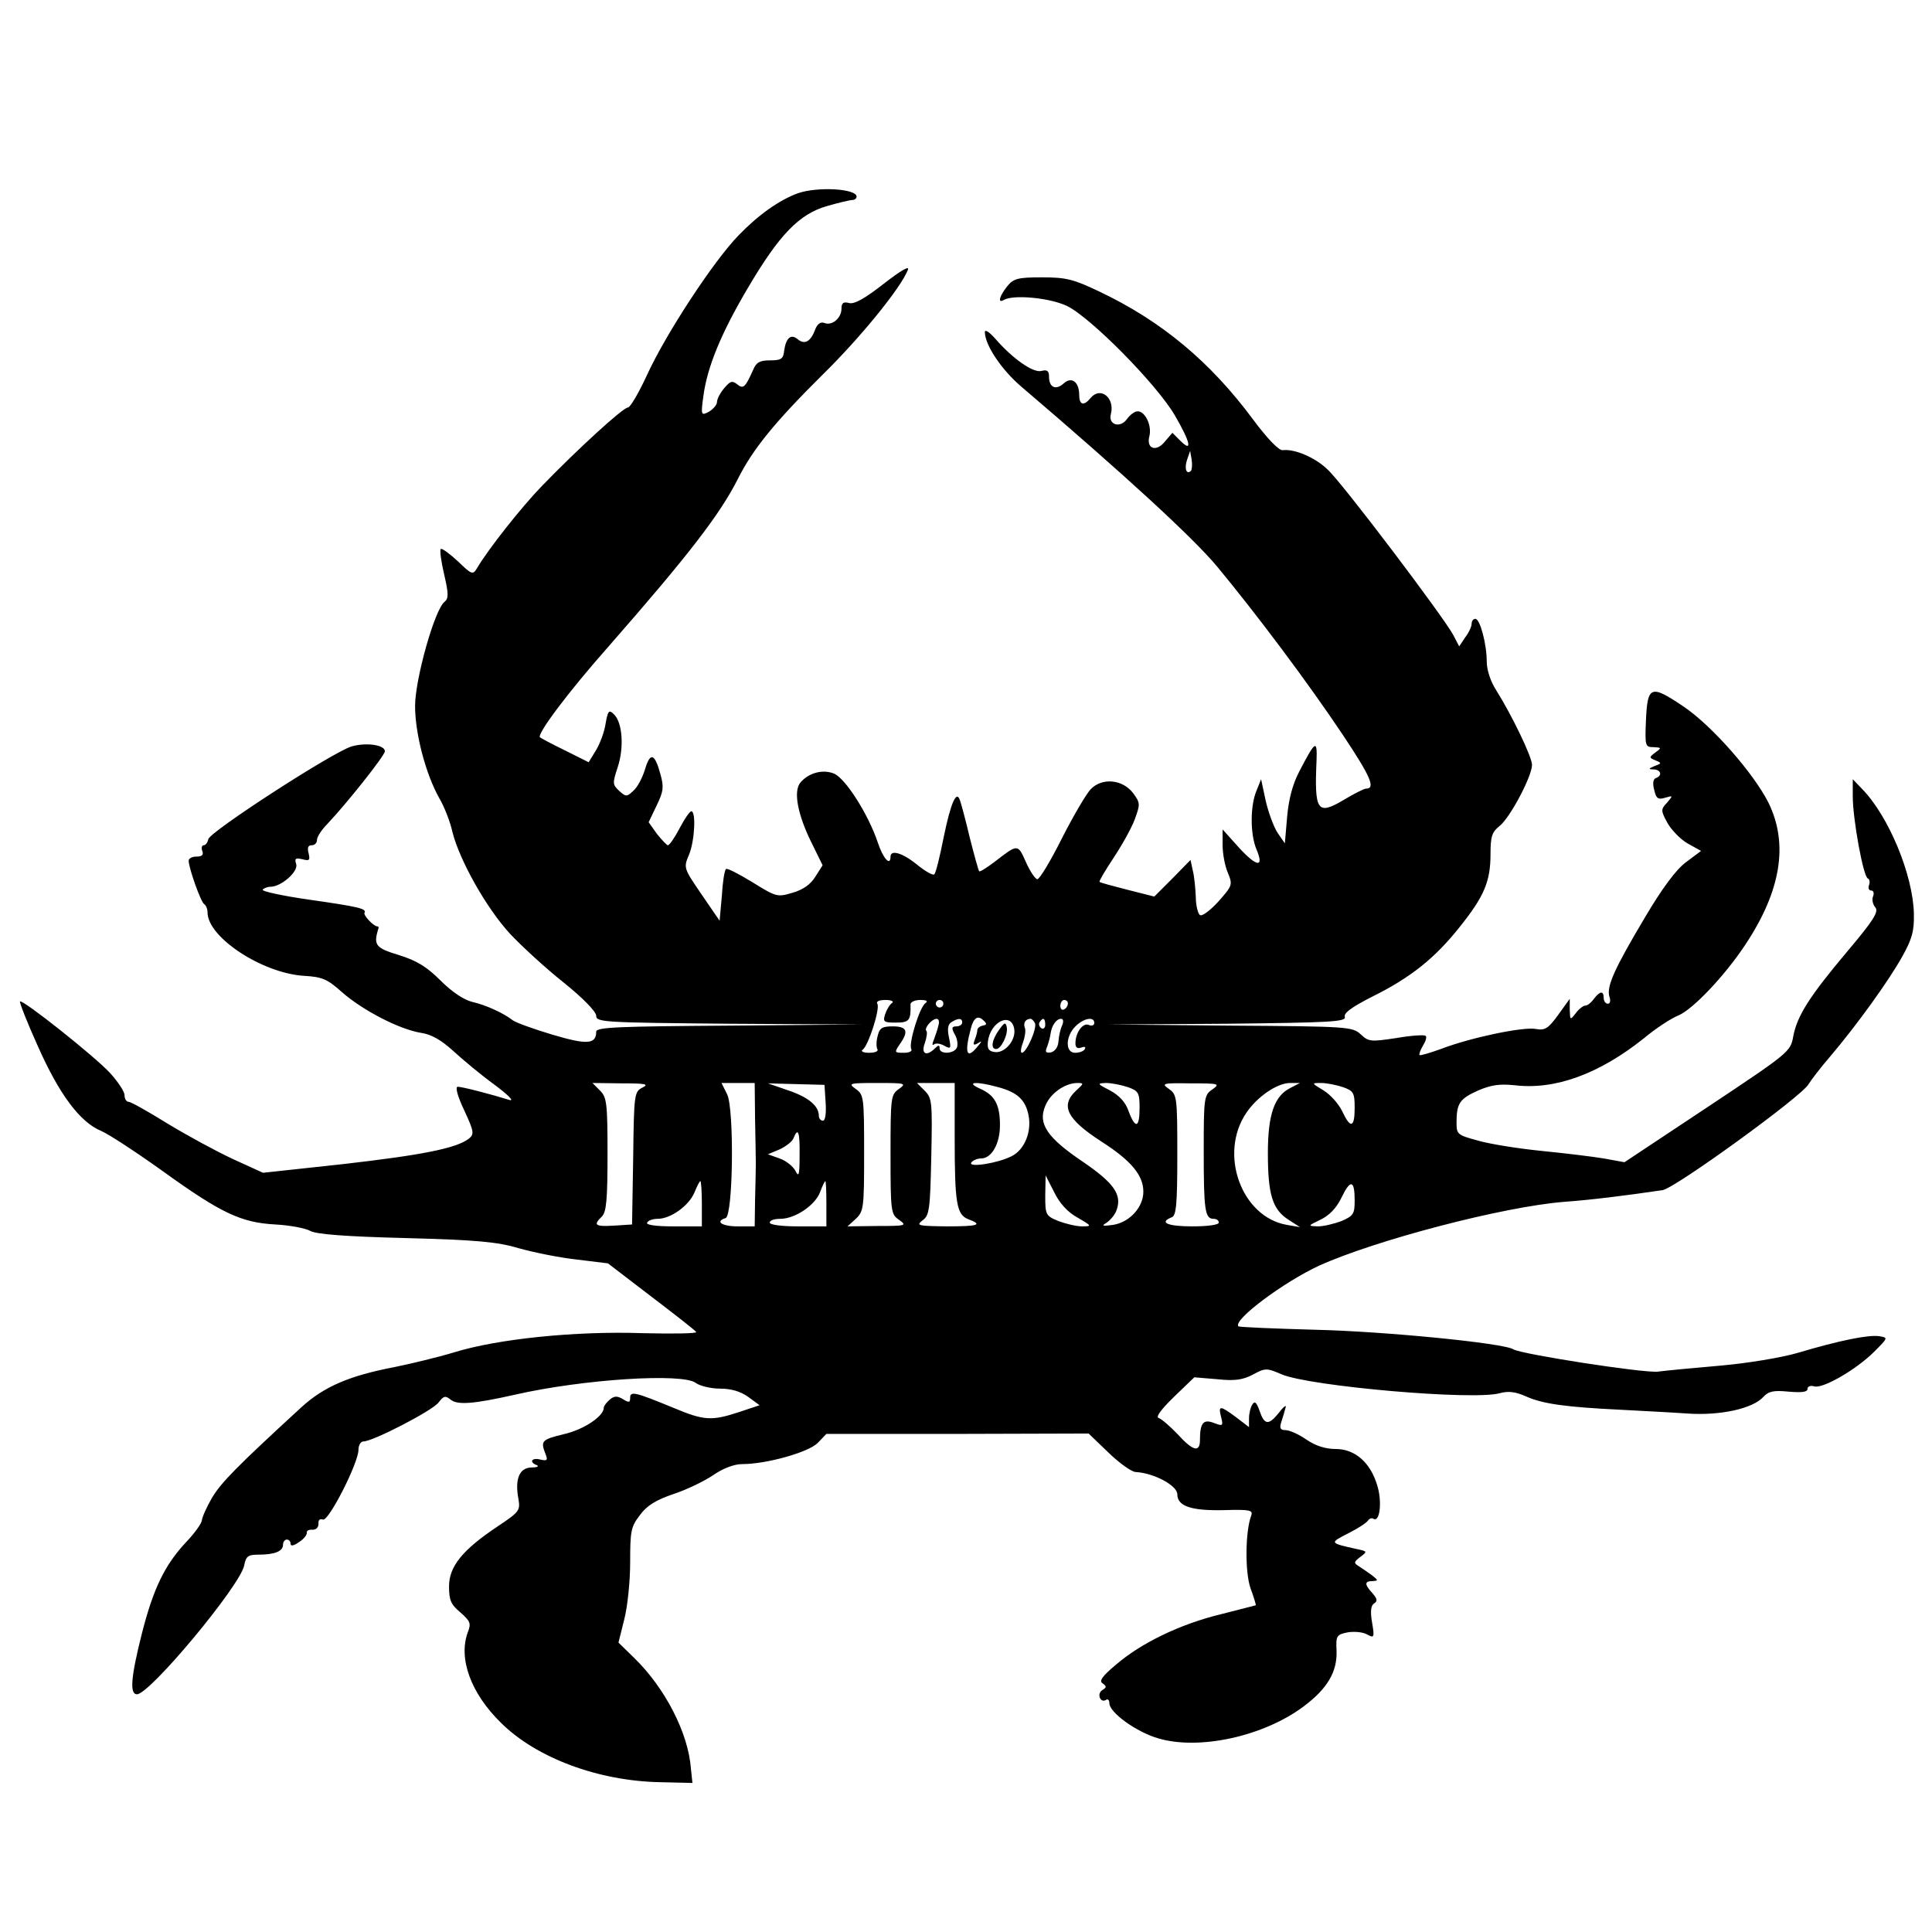 <?xml version="1.0" standalone="no"?>
<!DOCTYPE svg PUBLIC "-//W3C//DTD SVG 20010904//EN"
 "http://www.w3.org/TR/2001/REC-SVG-20010904/DTD/svg10.dtd">
<svg version="1.0" xmlns="http://www.w3.org/2000/svg"
 width="512pt" height="512pt" viewBox="0 0 512 512"
 preserveAspectRatio="xMidYMid meet">
<g transform="translate(0,512) scale(0.1,-0.1)"
fill="#000000" stroke="none">
<path d="M2115 4608 c-50 -18 -106 -58 -158 -112 -67 -69 -193 -262 -242 -369
-22 -48 -45 -87 -51 -87 -13 0 -134 -111 -228 -208 -55 -57 -142 -167 -172
-218 -11 -18 -14 -17 -51 19 -22 20 -42 35 -45 32 -3 -3 1 -33 9 -67 12 -52
12 -64 1 -73 -26 -20 -78 -205 -78 -276 0 -73 28 -180 64 -244 13 -22 29 -62
35 -90 19 -75 89 -200 152 -269 31 -33 95 -92 143 -130 51 -41 86 -77 86 -88
0 -17 20 -18 353 -21 l352 -2 -352 -3 c-292 -2 -353 -4 -353 -16 0 -34 -25
-35 -116 -8 -50 15 -97 32 -105 38 -24 19 -72 41 -108 49 -21 5 -53 26 -83 56
-37 37 -63 53 -111 68 -62 19 -68 26 -54 71 1 3 0 5 -3 5 -10 0 -38 30 -34 36
6 11 -15 16 -148 35 -70 10 -124 22 -122 26 3 4 12 8 21 8 28 0 74 40 68 60
-5 15 -2 17 16 13 19 -5 21 -3 17 15 -4 15 -2 22 8 22 8 0 14 6 14 14 0 8 12
27 28 43 52 55 152 181 152 192 0 17 -49 24 -88 13 -50 -15 -376 -226 -380
-246 -2 -9 -7 -16 -12 -16 -5 0 -7 -7 -4 -15 4 -10 0 -15 -15 -15 -12 0 -21
-5 -21 -11 0 -19 32 -109 41 -115 5 -3 9 -13 9 -22 0 -66 145 -161 255 -168
49 -3 62 -8 102 -44 55 -48 152 -98 208 -107 28 -4 54 -19 86 -48 25 -23 74
-64 110 -90 36 -27 53 -44 39 -40 -48 15 -125 35 -137 35 -7 0 -1 -24 17 -62
27 -58 27 -64 12 -76 -33 -25 -123 -43 -333 -67 l-212 -23 -81 37 c-45 21
-122 63 -173 94 -50 31 -96 57 -102 57 -6 0 -11 8 -11 18 0 9 -17 35 -38 58
-39 43 -233 197 -239 190 -2 -2 19 -56 48 -120 56 -126 111 -200 167 -223 19
-8 91 -55 161 -105 158 -114 210 -138 301 -143 38 -2 80 -10 92 -17 16 -9 94
-15 253 -19 188 -5 243 -10 300 -27 39 -11 108 -25 154 -30 l82 -10 115 -88
c63 -48 117 -90 119 -94 3 -4 -62 -5 -143 -3 -176 6 -383 -15 -499 -51 -43
-13 -114 -30 -158 -39 -120 -23 -187 -52 -247 -107 -172 -158 -212 -199 -236
-239 -14 -24 -26 -51 -27 -60 -1 -9 -20 -35 -42 -58 -57 -61 -87 -124 -117
-242 -29 -115 -33 -161 -13 -161 34 0 273 287 284 341 5 25 10 29 38 29 43 0
65 9 65 26 0 8 5 14 10 14 6 0 10 -5 10 -11 0 -7 8 -6 22 4 13 8 22 20 21 25
-1 5 5 9 15 8 10 0 16 6 16 16 -1 10 4 14 12 11 15 -5 94 150 94 185 0 12 6
22 13 22 25 0 182 81 199 103 14 18 18 19 32 8 18 -15 60 -12 171 13 180 41
444 58 479 31 11 -8 40 -15 64 -15 29 0 54 -7 75 -22 l30 -22 -54 -18 c-73
-24 -93 -23 -174 11 -102 42 -115 45 -115 27 0 -13 -3 -14 -19 -4 -15 9 -23 9
-35 -1 -9 -8 -16 -17 -16 -22 0 -22 -53 -58 -107 -70 -58 -14 -61 -18 -47 -53
6 -16 4 -18 -14 -14 -23 6 -31 -7 -9 -15 6 -3 0 -6 -15 -6 -32 -1 -44 -31 -34
-84 5 -30 2 -34 -55 -72 -93 -62 -129 -106 -129 -159 0 -37 5 -48 30 -69 26
-23 29 -29 20 -52 -26 -69 7 -162 88 -241 94 -93 258 -154 422 -157 l85 -2 -4
38 c-7 95 -69 214 -150 293 l-42 41 15 60 c9 34 16 102 16 153 0 83 2 94 26
125 18 25 43 40 87 55 34 11 82 34 106 50 27 19 57 30 78 30 64 0 175 31 200
56 l23 24 348 0 347 1 53 -51 c28 -27 61 -51 72 -51 49 -3 110 -36 110 -59 0
-32 38 -44 124 -42 68 2 77 0 72 -14 -16 -42 -17 -150 -2 -193 9 -24 15 -45
14 -45 -2 -1 -43 -11 -93 -24 -107 -26 -211 -76 -278 -134 -36 -30 -45 -43
-35 -49 11 -8 11 -11 -1 -18 -15 -10 -5 -35 10 -26 5 4 9 -1 9 -9 0 -24 71
-76 130 -93 109 -32 280 6 385 85 63 47 89 92 87 147 -2 40 0 43 29 49 17 3
40 1 51 -5 20 -11 21 -9 14 32 -5 29 -3 45 6 50 9 6 8 12 -5 27 -22 24 -21 32
1 32 15 1 15 2 -3 16 -11 8 -27 19 -35 24 -13 8 -12 11 5 24 19 14 19 15 -10
21 -72 16 -72 16 -23 41 26 13 49 28 53 34 4 6 10 8 15 5 17 -10 23 46 10 88
-18 61 -59 97 -110 97 -27 0 -53 8 -78 25 -20 14 -45 25 -55 25 -14 0 -17 5
-11 23 4 12 9 29 11 37 3 8 -5 3 -17 -13 -28 -35 -39 -34 -52 4 -8 23 -13 27
-19 17 -5 -7 -9 -24 -9 -37 l0 -23 -34 26 c-43 32 -48 32 -40 1 6 -24 5 -25
-19 -16 -28 11 -37 0 -37 -45 0 -34 -18 -30 -59 15 -20 21 -42 40 -50 43 -9 2
4 21 40 56 l54 52 60 -5 c47 -5 68 -2 95 12 33 18 37 18 76 1 75 -32 511 -70
579 -50 22 6 41 4 70 -9 45 -20 107 -28 250 -35 55 -3 135 -7 177 -10 87 -6
173 13 201 44 14 15 27 18 67 14 35 -3 50 -1 50 7 0 7 8 10 18 7 22 -7 111 44
159 92 37 37 37 37 13 41 -29 4 -104 -11 -215 -44 -44 -13 -136 -28 -205 -34
-69 -6 -144 -13 -167 -16 -38 -4 -360 46 -382 59 -26 17 -347 48 -525 52 -110
3 -202 7 -204 9 -16 16 119 117 214 161 151 68 487 156 649 169 70 5 159 16
261 31 33 5 371 250 387 281 6 10 31 43 57 73 72 85 154 199 190 263 27 48 33
69 32 115 -2 103 -67 260 -138 332 l-24 25 0 -45 c0 -61 28 -214 40 -218 5 -2
6 -10 3 -18 -3 -8 0 -14 6 -14 6 0 8 -7 5 -15 -4 -8 -1 -22 6 -30 9 -11 -4
-33 -75 -117 -101 -120 -133 -171 -143 -226 -7 -39 -12 -43 -227 -186 l-220
-146 -55 10 c-30 5 -104 14 -165 20 -60 6 -136 18 -167 27 -56 15 -58 17 -58
48 0 51 8 63 57 85 35 15 57 18 97 14 107 -13 224 30 342 124 32 27 74 54 92
61 38 16 122 104 177 187 95 143 115 267 62 376 -39 78 -150 205 -226 256 -86
58 -95 55 -99 -36 -3 -69 -2 -72 20 -72 21 -1 22 -2 5 -14 -17 -13 -17 -14 0
-21 17 -7 17 -8 -2 -15 -17 -7 -17 -9 -2 -9 19 -1 23 -17 5 -23 -7 -3 -9 -14
-4 -32 5 -22 10 -26 29 -20 21 6 21 6 5 -13 -17 -18 -17 -21 1 -54 10 -18 34
-43 53 -54 l36 -20 -40 -30 c-26 -19 -63 -69 -108 -145 -81 -136 -103 -184
-95 -211 4 -11 2 -19 -4 -19 -6 0 -11 7 -11 15 0 20 -10 19 -26 -2 -7 -10 -17
-18 -23 -18 -5 0 -17 -9 -25 -20 -15 -19 -15 -19 -16 9 l0 29 -31 -43 c-26
-36 -35 -41 -58 -37 -33 7 -174 -23 -250 -52 -30 -11 -57 -19 -59 -17 -2 2 2
13 9 25 7 11 11 23 7 26 -3 3 -38 1 -78 -6 -67 -10 -73 -10 -94 10 -22 20 -33
21 -347 23 l-324 3 317 2 c270 3 316 5 312 18 -4 10 18 26 73 54 101 50 166
102 231 184 65 81 82 121 82 193 0 48 4 59 24 75 28 22 86 132 86 162 0 21
-53 131 -95 198 -15 23 -25 54 -25 76 0 47 -18 113 -30 113 -6 0 -10 -6 -10
-13 0 -7 -7 -23 -17 -36 l-16 -24 -15 29 c-24 46 -296 406 -334 440 -33 32
-88 55 -119 51 -10 -1 -40 30 -78 81 -114 154 -244 262 -409 340 -67 32 -87
37 -150 37 -65 0 -76 -3 -93 -24 -20 -25 -26 -46 -9 -36 25 15 122 6 168 -16
63 -31 236 -206 285 -289 42 -72 48 -101 15 -68 l-21 21 -19 -22 c-23 -30 -51
-21 -42 13 7 28 -11 66 -31 66 -8 0 -20 -9 -28 -20 -18 -26 -51 -16 -43 13 11
43 -28 74 -54 42 -18 -22 -30 -18 -30 8 0 35 -20 50 -41 31 -21 -19 -39 -11
-39 18 0 15 -5 19 -20 15 -22 -6 -77 33 -122 85 -16 18 -28 26 -28 18 0 -34
44 -100 97 -145 272 -232 456 -401 519 -477 105 -127 238 -304 333 -446 74
-111 87 -142 61 -142 -5 0 -33 -14 -61 -31 -68 -40 -76 -28 -70 106 2 56 -3
53 -46 -30 -17 -32 -28 -73 -32 -120 l-6 -70 -20 29 c-10 16 -24 54 -31 85
l-12 56 -12 -30 c-17 -40 -17 -114 -1 -154 22 -51 3 -50 -45 2 l-44 49 0 -41
c0 -23 6 -56 14 -74 13 -32 12 -34 -25 -76 -21 -23 -43 -40 -49 -36 -5 3 -11
25 -11 48 -1 23 -4 55 -8 70 l-6 28 -48 -49 -48 -48 -71 18 c-39 10 -73 19
-74 21 -2 2 15 30 36 62 22 33 48 79 57 103 15 41 15 44 -4 70 -28 37 -83 42
-113 10 -12 -13 -46 -71 -76 -130 -30 -60 -59 -108 -65 -108 -5 0 -19 20 -30
45 -22 49 -21 49 -82 2 -21 -16 -40 -28 -42 -26 -2 2 -13 42 -25 89 -11 47
-23 91 -26 99 -9 28 -24 -5 -43 -97 -10 -51 -21 -96 -25 -99 -3 -4 -24 8 -45
25 -39 32 -71 41 -71 22 0 -27 -20 -5 -34 38 -25 74 -85 169 -116 182 -30 12
-67 2 -89 -24 -19 -23 -7 -85 29 -158 l30 -61 -19 -30 c-13 -21 -33 -35 -61
-43 -40 -12 -43 -11 -106 28 -36 22 -67 38 -70 35 -4 -3 -9 -35 -11 -71 l-6
-66 -48 70 c-47 69 -48 70 -33 105 15 36 19 115 6 115 -4 0 -18 -20 -31 -45
-13 -25 -27 -45 -31 -45 -3 0 -16 14 -29 30 l-22 31 21 44 c18 37 20 49 10 84
-15 55 -27 59 -41 11 -7 -22 -20 -47 -31 -56 -17 -16 -19 -16 -37 0 -18 17
-18 20 -4 63 17 51 13 118 -10 140 -13 13 -16 10 -22 -24 -3 -22 -15 -54 -26
-72 l-19 -31 -62 31 c-35 17 -65 33 -67 35 -9 8 74 119 181 240 213 243 296
351 343 444 40 80 99 152 224 276 102 100 209 232 227 279 5 12 -19 -2 -64
-37 -50 -39 -78 -55 -92 -51 -15 4 -20 0 -20 -15 0 -25 -25 -46 -45 -38 -10 4
-19 -2 -25 -18 -12 -32 -28 -40 -46 -25 -18 15 -31 4 -36 -31 -2 -21 -8 -25
-37 -25 -27 0 -37 -5 -45 -25 -21 -47 -26 -52 -43 -38 -13 10 -18 8 -34 -11
-11 -13 -19 -29 -19 -37 0 -7 -10 -18 -21 -25 -21 -11 -22 -10 -15 41 10 77
47 167 118 287 83 141 136 196 210 217 31 9 61 16 67 16 6 0 11 4 11 9 0 21
-103 27 -155 9z m1041 -736 c-12 -11 -18 7 -10 30 l8 23 4 -23 c2 -13 1 -26
-2 -30z m-792 -1410 c-6 -4 -14 -17 -18 -29 -7 -21 -4 -23 28 -23 36 0 40 6
39 48 -1 6 11 12 26 12 16 0 21 -3 14 -8 -16 -10 -46 -109 -38 -122 3 -6 -5
-10 -20 -10 -25 0 -25 1 -11 22 25 35 20 48 -18 48 -28 0 -35 -4 -40 -25 -4
-14 -4 -30 -1 -35 4 -6 -6 -10 -22 -10 -15 0 -23 4 -17 8 15 10 47 109 39 122
-4 6 5 10 22 10 15 0 23 -4 17 -8z m136 -2 c0 -5 -4 -10 -10 -10 -5 0 -10 5
-10 10 0 6 5 10 10 10 6 0 10 -4 10 -10z m330 1 c0 -6 -4 -13 -10 -16 -5 -3
-10 1 -10 9 0 9 5 16 10 16 6 0 10 -4 10 -9z m-226 -59 c-8 -2 -14 -7 -14 -12
0 -5 -3 -16 -7 -26 -5 -13 -3 -15 8 -9 12 8 12 6 0 -8 -29 -36 -36 -19 -18 48
7 27 18 35 32 22 11 -10 11 -13 -1 -15z m-117 1 c-2 -10 -8 -27 -12 -38 -5
-11 -5 -17 0 -13 4 4 16 3 27 -3 18 -10 19 -8 13 21 -5 23 -3 35 6 41 19 12
29 11 29 -1 0 -5 -7 -10 -15 -10 -13 0 -14 -4 -5 -21 7 -11 9 -27 6 -35 -7
-17 -46 -19 -46 -2 0 9 -3 9 -12 0 -23 -23 -38 -15 -27 14 5 15 7 29 4 32 -7
7 15 32 27 32 6 0 8 -8 5 -17z m201 -11 c4 -30 -26 -64 -52 -60 -16 2 -20 9
-18 27 6 54 63 81 70 33z m55 16 c5 -15 -23 -78 -35 -78 -4 0 -3 12 3 27 5 14
8 32 5 39 -5 13 2 24 15 24 4 0 9 -6 12 -12z m27 -4 c0 -8 -5 -12 -10 -9 -6 4
-8 11 -5 16 9 14 15 11 15 -7z m45 -1 c-5 -10 -9 -29 -10 -43 -1 -15 -9 -26
-20 -29 -14 -2 -16 1 -10 15 4 11 8 26 9 34 3 22 15 40 28 40 6 0 7 -7 3 -17z
m85 6 c0 -6 -7 -9 -15 -5 -16 6 -35 -21 -35 -49 0 -11 5 -15 16 -11 8 3 12 2
9 -4 -3 -6 -15 -10 -26 -10 -26 0 -26 43 1 70 22 22 50 27 50 9z m-1197 -171
c-22 -11 -23 -16 -25 -187 l-3 -176 -47 -3 c-51 -3 -57 1 -33 24 12 12 15 45
15 165 0 136 -2 151 -20 169 l-20 20 78 -1 c62 0 73 -2 55 -11z m298 -83 c1
-52 2 -106 2 -120 0 -14 -1 -56 -2 -95 l-1 -70 -45 0 c-42 0 -61 13 -32 22 20
7 23 289 4 328 l-15 30 44 0 44 0 1 -95z m187 43 c2 -29 -1 -48 -7 -48 -6 0
-11 6 -11 13 0 26 -27 49 -80 67 l-55 19 75 -2 75 -2 3 -47z m194 36 c-21 -15
-22 -21 -22 -173 0 -153 1 -159 23 -174 21 -15 18 -16 -57 -16 l-80 -1 22 20
c21 20 22 29 22 175 0 148 -1 154 -22 169 -21 15 -18 16 57 16 75 0 78 -1 57
-16z m148 -128 c0 -175 5 -205 36 -217 40 -15 27 -19 -58 -19 -76 1 -81 2 -63
16 18 13 20 29 23 169 3 144 2 155 -17 174 l-21 21 50 0 50 0 0 -144z m115
133 c52 -14 73 -34 81 -76 8 -43 -11 -90 -45 -107 -37 -19 -116 -31 -107 -17
4 6 16 11 26 11 28 0 50 39 50 88 0 55 -14 80 -53 97 -40 18 -10 20 48 4z
m207 -9 c-43 -40 -25 -76 68 -136 78 -50 110 -89 110 -132 0 -41 -36 -81 -80
-88 -29 -4 -32 -3 -17 6 10 7 22 21 26 33 15 41 -7 72 -89 128 -95 64 -120
101 -100 148 13 33 51 60 84 61 19 0 19 -1 -2 -20z m137 9 c28 -10 31 -15 31
-55 0 -53 -11 -57 -29 -9 -8 24 -25 42 -49 55 -35 18 -35 19 -11 20 14 0 40
-5 58 -11z m224 -6 c-22 -15 -23 -21 -23 -163 0 -156 3 -180 26 -180 8 0 14
-4 14 -10 0 -6 -30 -10 -70 -10 -65 0 -90 10 -55 24 12 4 15 32 15 165 0 154
-1 160 -22 175 -21 15 -18 16 57 15 76 0 79 -1 58 -16z m207 4 c-43 -21 -60
-71 -60 -173 0 -109 12 -149 54 -176 l31 -20 -35 6 c-120 21 -181 188 -107
297 29 43 82 79 116 79 l26 0 -25 -13z m139 2 c28 -10 31 -15 31 -55 0 -53
-11 -56 -33 -9 -9 19 -31 44 -49 55 -33 20 -33 20 -7 20 14 0 40 -5 58 -11z
m-1440 -181 c0 -52 -2 -59 -11 -41 -6 12 -25 27 -42 33 l-31 11 31 13 c17 8
34 21 37 30 12 30 17 16 16 -46z m737 -165 c38 -22 38 -23 11 -23 -15 0 -43 7
-62 14 -34 14 -35 17 -35 68 l1 53 23 -45 c14 -29 36 -53 62 -67z m-996 37 l0
-60 -76 0 c-47 0 -73 4 -69 10 3 6 16 10 28 10 34 0 82 34 97 69 7 17 14 31
16 31 2 0 4 -27 4 -60z m330 0 l0 -60 -75 0 c-43 0 -75 4 -75 10 0 6 12 10 28
10 39 0 92 36 105 70 6 17 13 30 14 30 2 0 3 -27 3 -60z m1400 9 c0 -36 -3
-41 -35 -55 -19 -7 -47 -14 -62 -14 -28 1 -28 1 7 18 23 11 42 31 55 58 24 50
35 47 35 -7z"/>
<path d="M2647 2390 c-19 -27 -22 -50 -7 -50 13 0 32 38 28 58 -3 14 -6 13
-21 -8z"/>
</g>
</svg>
